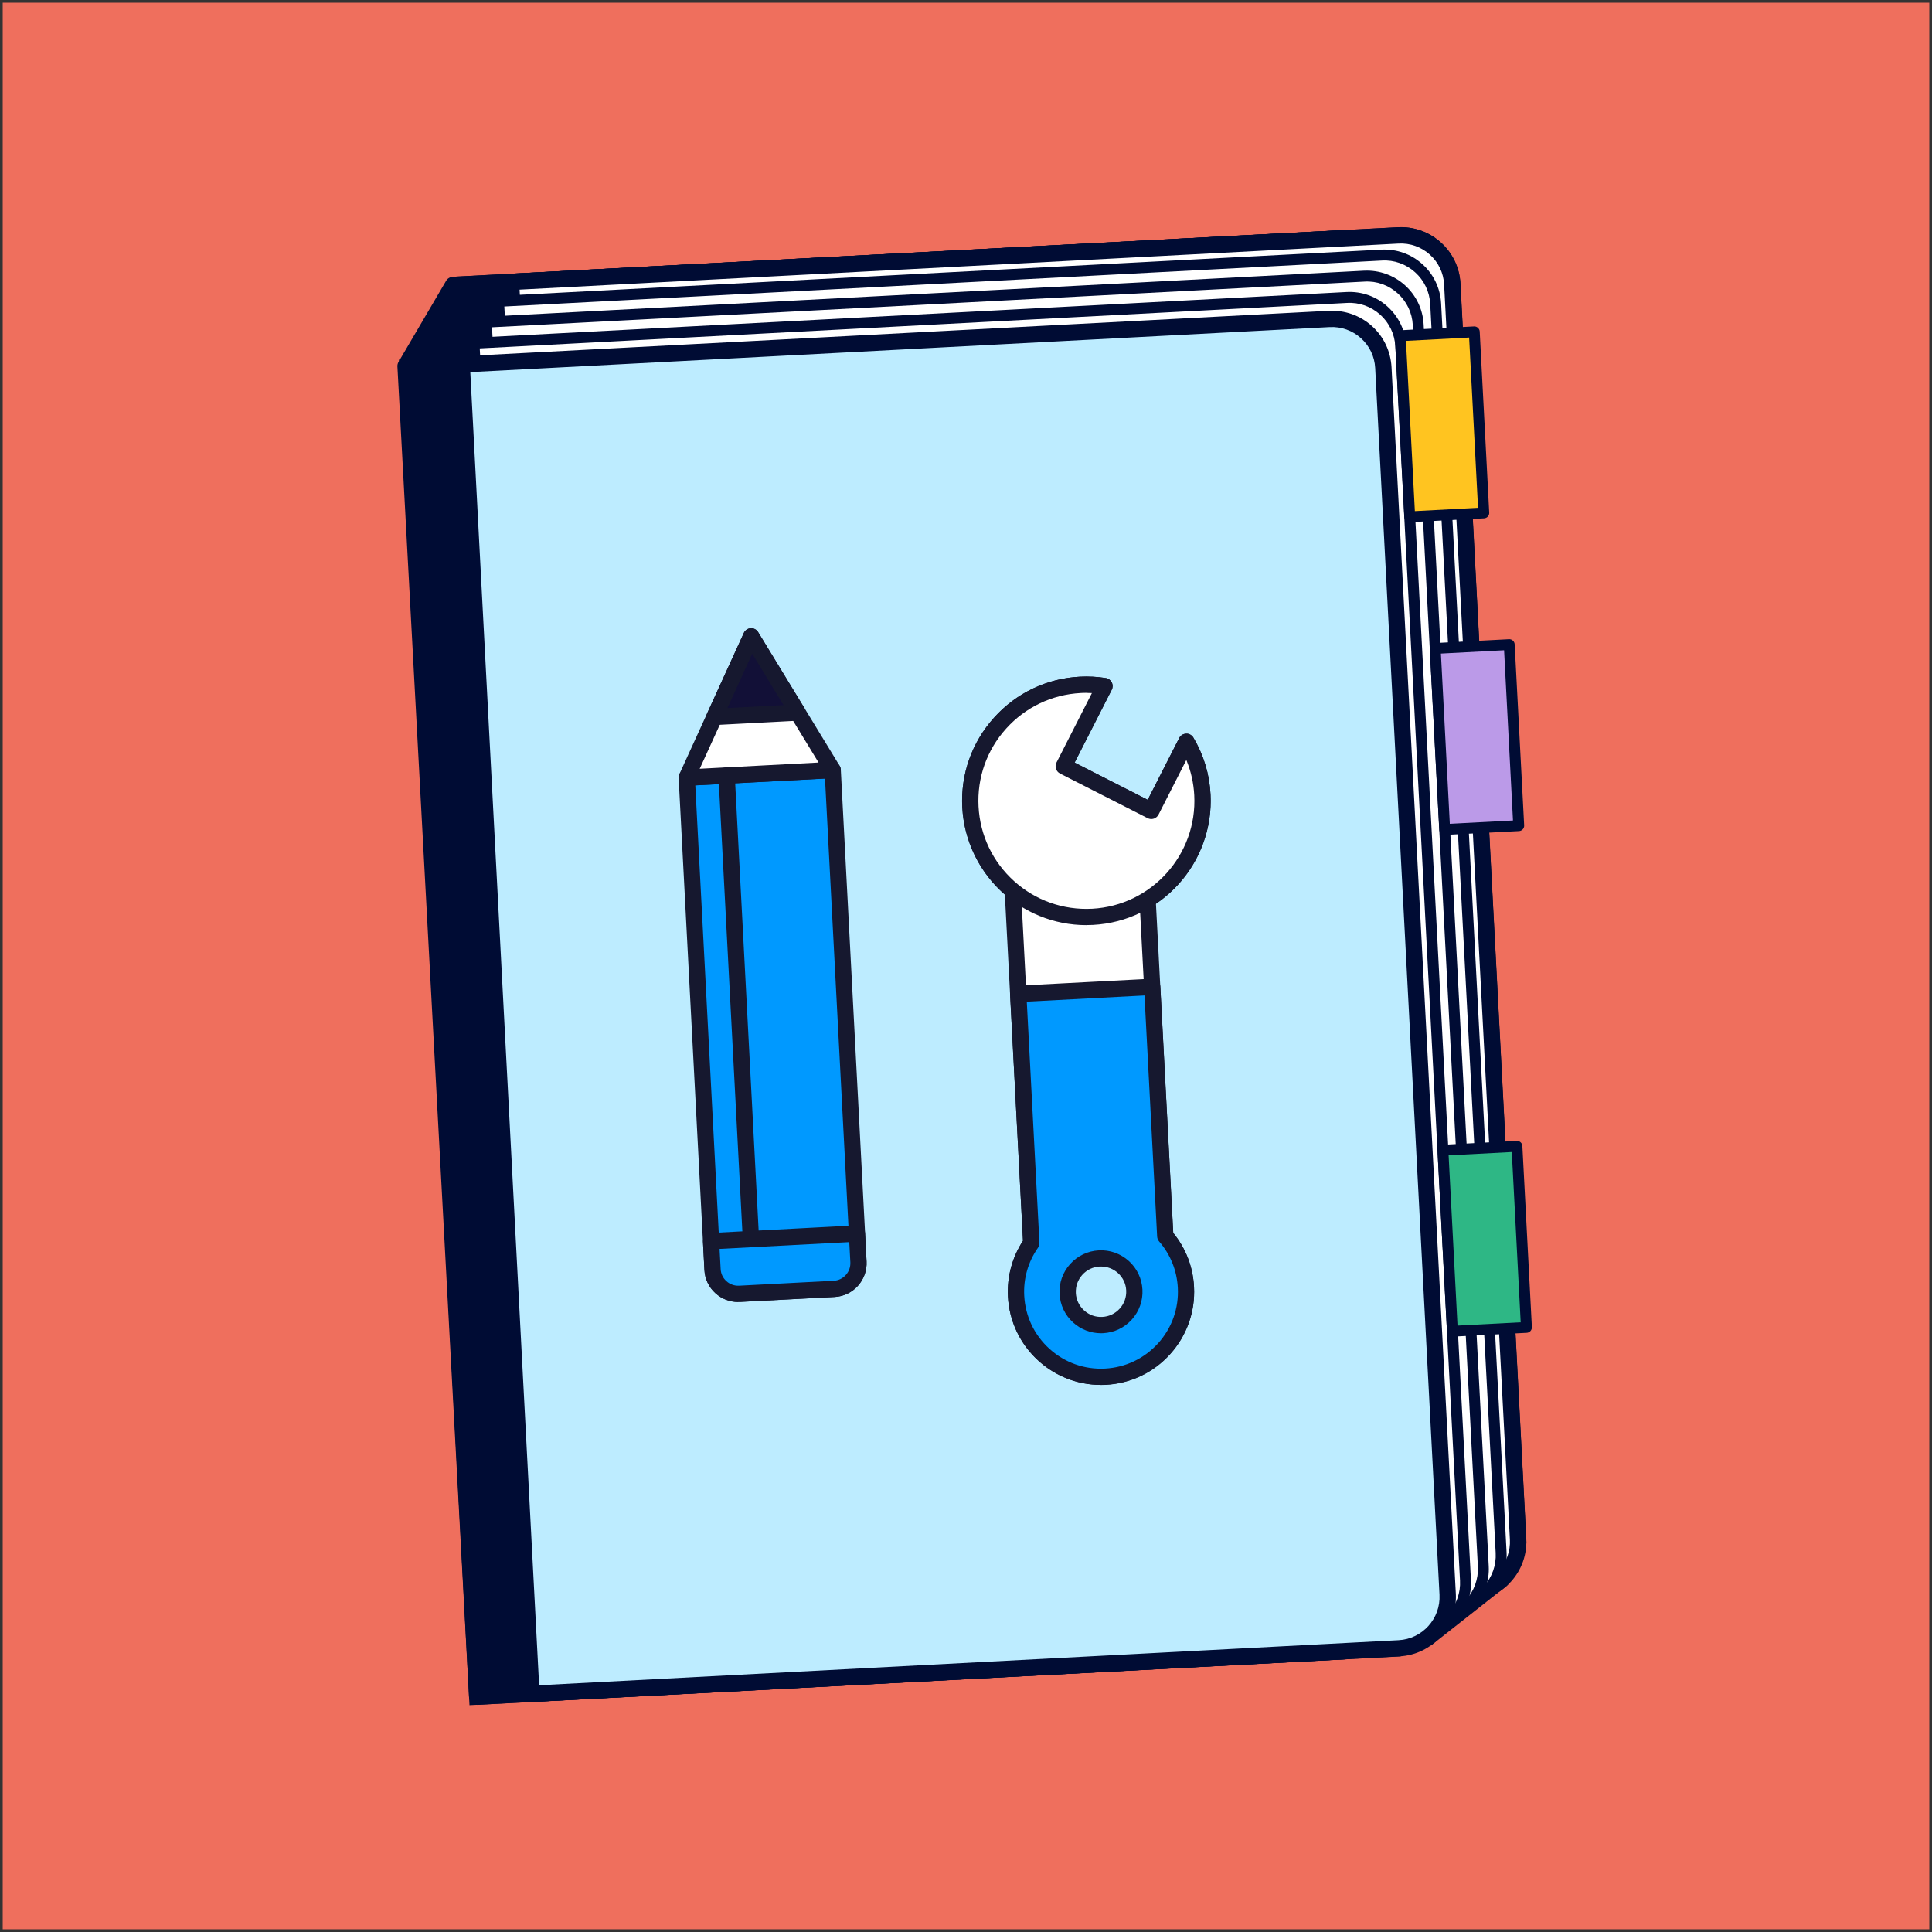 <?xml version="1.0" encoding="UTF-8"?><svg id="d" xmlns="http://www.w3.org/2000/svg" width="356" height="356" viewBox="0 0 356 356"><rect x="0" y="0" width="356" height="356" fill="#333333" stroke="none"/><rect x=".5" y=".5" width="355" height="355" fill="#ef6f5d"/><polygon points="253 302.37 266.7 291.58 263.79 289.51 251.44 300.14 253 302.37" fill="#000c34"/><path d="M253,303.87c-.07,0-.15,0-.22-.02-.41-.06-.77-.29-1.01-.63l-1.55-2.23c-.44-.63-.33-1.49.25-1.99l12.35-10.64c.52-.45,1.29-.49,1.85-.08l2.91,2.07c.38.27.62.71.63,1.19.01.47-.2.92-.57,1.21l-13.7,10.79c-.27.21-.59.32-.93.32ZM263.88,291.41l-6.49,5.59,6.81-5.36-.32-.23Z" fill="#000c34"/><path d="M247.8,304.25l-159.88,8.38-13.2-245.18,8.77-14.95,164.16-8.6c5.22-.27,9.68,3.74,9.96,8.96l12.16,231.95-21.97,19.44Z" fill="#000c34"/><path d="M87.93,314.13c-.79,0-1.45-.62-1.5-1.42l-13.2-245.17c-.02-.29.06-.59.2-.84l8.77-14.95c.26-.44.71-.71,1.22-.74l164.16-8.6c2.91-.15,5.74.84,7.92,2.8,2.18,1.96,3.46,4.65,3.62,7.58l12.16,231.95c.02.46-.16.9-.5,1.2l-21.97,19.44c-.25.23-.58.36-.92.38l-159.88,8.38s-.05,0-.08,0ZM76.25,67.83l13.09,243.23,157.86-8.27,21.03-18.61-12.12-231.22c-.11-2.13-1.04-4.08-2.63-5.51-1.58-1.42-3.62-2.14-5.75-2.04l-163.35,8.56-8.13,13.86ZM247.8,304.25h0,0Z" fill="#000c34"/><path d="M90.62,47.77h163.7c5.23,0,9.47,4.24,9.47,9.47v231.57c0,5.23-4.24,9.47-9.47,9.47H90.62V47.77h0Z" transform="translate(-8.81 9.51) rotate(-3)" fill="#000c34"/><path d="M97.29,304.14c-.37,0-.73-.14-1-.39-.3-.27-.47-.64-.49-1.04l-13.11-250.17c-.04-.83.59-1.53,1.42-1.58l163.48-8.57c2.91-.15,5.74.84,7.92,2.8,2.18,1.96,3.46,4.65,3.62,7.58l12.12,231.25c.15,2.93-.84,5.74-2.8,7.92-1.96,2.18-4.65,3.46-7.58,3.62l-163.48,8.57s-.05,0-.08,0ZM85.76,53.89l12.95,247.18,161.98-8.49h0c2.13-.11,4.08-1.04,5.51-2.63,1.42-1.58,2.15-3.62,2.04-5.75l-12.12-231.25c-.11-2.13-1.04-4.08-2.63-5.51-1.58-1.42-3.62-2.14-5.75-2.04l-161.98,8.49Z" fill="#000c34"/><path d="M88.3,51.37h162.93c5.23,0,9.47,4.24,9.47,9.47v230.45c0,5.23-4.24,9.47-9.47,9.47H88.3V51.37h0Z" transform="translate(-8.98 9.37) rotate(-3)" fill="#000c34"/><path d="M94.95,306.61c-.79,0-1.46-.62-1.5-1.42l-13.05-249.06c-.02-.4.12-.79.38-1.08.27-.3.64-.47,1.04-.49l162.71-8.53c2.92-.15,5.74.84,7.92,2.8,2.18,1.96,3.46,4.65,3.62,7.58l12.06,230.14c.15,2.93-.84,5.74-2.8,7.92-1.96,2.18-4.65,3.46-7.58,3.62l-162.71,8.53s-.05,0-.08,0ZM83.47,57.47l12.9,246.06,161.21-8.45h0c2.13-.11,4.08-1.04,5.51-2.63,1.42-1.58,2.15-3.62,2.04-5.75l-12.06-230.14c-.11-2.13-1.04-4.08-2.63-5.51-1.58-1.42-3.64-2.14-5.75-2.04l-161.21,8.45Z" fill="#000c34"/><path d="M86,55.23h161.99c5.23,0,9.47,4.24,9.47,9.47v229.08c0,5.23-4.24,9.47-9.47,9.47H86V55.23h0Z" transform="translate(-9.15 9.23) rotate(-3)" fill="#000c34"/><path d="M92.61,309.07c-.37,0-.73-.14-1-.39-.3-.27-.47-.64-.49-1.04l-12.98-247.69c-.04-.83.59-1.53,1.42-1.58l161.76-8.48c2.91-.15,5.74.84,7.92,2.8,2.18,1.96,3.46,4.65,3.62,7.58l11.99,228.77c.15,2.93-.84,5.74-2.8,7.92-1.96,2.18-4.65,3.46-7.58,3.62l-161.76,8.48s-.05,0-.08,0ZM81.2,61.31l12.82,244.69,160.27-8.4h0c2.13-.11,4.08-1.04,5.51-2.63,1.42-1.58,2.15-3.62,2.04-5.75l-11.99-228.77c-.11-2.13-1.04-4.08-2.63-5.51-1.58-1.42-3.62-2.16-5.75-2.04l-160.27,8.4Z" fill="#000c34"/><path d="M83.7,59.14h161.04c5.23,0,9.47,4.24,9.47,9.47v227.71c0,5.23-4.24,9.47-9.47,9.47H83.7V59.14h0Z" transform="translate(-9.32 9.09) rotate(-3)" fill="#000c34"/><path d="M90.27,311.59c-.79,0-1.46-.62-1.5-1.42l-12.91-246.32c-.02-.4.12-.79.38-1.08.27-.3.64-.47,1.04-.49l160.82-8.43c2.91-.14,5.74.84,7.92,2.8,2.18,1.96,3.46,4.65,3.62,7.58l11.92,227.4c.15,2.93-.84,5.74-2.8,7.92-1.96,2.18-4.65,3.46-7.58,3.62l-160.82,8.43s-.05,0-.08,0ZM78.94,65.19l12.75,243.32,159.32-8.35h0c2.13-.11,4.08-1.04,5.51-2.63,1.42-1.58,2.15-3.62,2.04-5.75l-11.92-227.4c-.11-2.13-1.04-4.08-2.63-5.51s-3.62-2.15-5.75-2.04l-159.32,8.35Z" fill="#000c34"/><path d="M81.4,63.08h160.09c5.23,0,9.47,4.24,9.47,9.47v226.34c0,5.23-4.24,9.47-9.47,9.47H81.4V63.08h0Z" transform="translate(-9.49 8.95) rotate(-3)" fill="#000c34"/><path d="M86.51,314.21l-.08-1.5-12.92-246.45,161.37-8.46c2.93-.14,5.74.84,7.92,2.8,2.18,1.96,3.46,4.65,3.62,7.58l11.85,226.03c.32,6.04-4.34,11.21-10.38,11.53h0l-161.37,8.46ZM76.67,69.1l12.68,241.95,158.37-8.3c4.39-.23,7.78-3.99,7.55-8.38l-11.85-226.03c-.11-2.13-1.04-4.08-2.63-5.51-1.58-1.42-3.64-2.16-5.75-2.04l-158.38,8.3Z" fill="#000c34"/><rect x="248.9" y="62.01" width="13.66" height="33.41" transform="translate(-3.77 13.49) rotate(-3)" fill="#000c34"/><path d="M249.78,97.25c-.37,0-.73-.14-1-.39-.3-.27-.47-.64-.49-1.04l-1.75-33.36c-.04-.83.59-1.53,1.42-1.58l13.64-.71c.38-.01.79.12,1.08.38.3.27.47.64.49,1.04l1.75,33.36c.04.83-.59,1.53-1.42,1.58l-13.64.71s-.05,0-.08,0ZM249.61,63.81l1.59,30.37,10.64-.56-1.59-30.37-10.64.56Z" fill="#000c34"/><rect x="255.34" y="119.63" width="13.66" height="33.41" transform="translate(-6.78 13.91) rotate(-3)" fill="#000c34"/><path d="M256.22,154.87c-.37,0-.73-.14-1-.39-.3-.27-.47-.64-.49-1.04l-1.75-33.36c-.04-.83.59-1.53,1.42-1.58l13.64-.71c.38-.01.79.12,1.08.38.3.27.47.64.49,1.04l1.75,33.36c.04.83-.59,1.53-1.42,1.58l-13.64.71s-.05,0-.08,0ZM256.05,121.43l1.59,30.37,10.64-.56-1.59-30.37-10.64.56Z" fill="#000c34"/><rect x="256.76" y="212.09" width="13.66" height="33.41" transform="translate(-11.61 14.11) rotate(-3)" fill="#000c34"/><path d="M257.64,247.33c-.79,0-1.46-.62-1.5-1.42l-1.75-33.36c-.02-.4.12-.79.38-1.08.27-.3.64-.47,1.04-.49l13.64-.71c.82-.02,1.53.59,1.58,1.42l1.75,33.36c.02.4-.12.79-.38,1.08-.27.3-.64.47-1.04.49l-13.64.71s-.05,0-.08,0ZM257.47,213.89l1.59,30.37,10.65-.56-1.59-30.37-10.65.56Z" fill="#000c34"/><polygon points="262.98 301.85 276.68 291.05 273.78 288.98 261.43 299.62 262.98 301.85" fill="#000c34"/><path d="M262.98,303.35c-.07,0-.15,0-.22-.02-.41-.06-.77-.29-1.01-.63l-1.55-2.23c-.44-.63-.33-1.49.25-1.99l12.35-10.64c.52-.45,1.29-.49,1.85-.08l2.91,2.07c.38.27.62.71.63,1.19.01.47-.2.92-.57,1.21l-13.7,10.79c-.27.21-.59.32-.93.32ZM273.86,290.89l-6.49,5.59,6.81-5.36-.32-.23Z" fill="#000c34"/><path d="M257.79,303.73l-159.88,8.38-13.2-245.18,8.77-14.95,164.16-8.6c5.22-.27,9.68,3.74,9.96,8.96l12.16,231.95-21.97,19.44Z" fill="#000c34"/><path d="M97.91,313.61c-.79,0-1.45-.62-1.5-1.42l-13.2-245.18c-.02-.29.06-.59.2-.84l8.77-14.95c.26-.44.71-.71,1.22-.74l164.16-8.6c2.92-.15,5.74.84,7.92,2.8,2.18,1.96,3.46,4.65,3.62,7.58l12.16,231.95c.02.46-.16.9-.5,1.2l-21.97,19.44c-.25.23-.58.36-.92.38l-159.88,8.38s-.05,0-.08,0ZM86.24,67.3l13.09,243.23,157.86-8.27,21.03-18.61-12.12-231.22c-.11-2.13-1.04-4.08-2.63-5.51-1.58-1.42-3.62-2.15-5.75-2.04l-163.35,8.56-8.13,13.86ZM257.79,303.73h0,0Z" fill="#000c34"/><path d="M100.6,47.25h163.7c5.23,0,9.47,4.24,9.47,9.47v231.57c0,5.23-4.24,9.47-9.47,9.47H100.6V47.25h0Z" transform="translate(-8.77 10.03) rotate(-3)" fill="#fff"/><path d="M107.28,303.62c-.37,0-.73-.14-1-.39-.3-.27-.47-.64-.49-1.04l-13.11-250.17c-.04-.83.59-1.53,1.42-1.58l163.48-8.57c2.92-.15,5.74.84,7.92,2.8,2.18,1.96,3.46,4.65,3.62,7.58l12.12,231.25c.15,2.93-.84,5.74-2.8,7.92-1.96,2.18-4.65,3.46-7.58,3.62h0l-163.48,8.57s-.05,0-.08,0ZM95.74,53.37l12.95,247.18,161.98-8.49c2.13-.11,4.08-1.04,5.51-2.63,1.42-1.58,2.15-3.63,2.04-5.75l-12.12-231.25c-.11-2.13-1.04-4.08-2.63-5.51-1.58-1.42-3.62-2.15-5.75-2.04l-161.98,8.49ZM270.76,293.55h0,0Z" fill="#000c34"/><path d="M98.29,50.85h162.93c5.23,0,9.47,4.24,9.47,9.47v230.45c0,5.23-4.24,9.47-9.47,9.47H98.29V50.85h0Z" transform="translate(-8.93 9.9) rotate(-3)" fill="#fff"/><path d="M104.93,305.58c-.53,0-.97-.41-1-.95l-13.05-249.05c-.01-.27.08-.52.26-.72s.43-.32.69-.33l162.71-8.53c2.81-.14,5.48.8,7.56,2.68,2.08,1.87,3.3,4.44,3.45,7.23l12.06,230.14c.15,2.79-.8,5.48-2.68,7.56-1.87,2.08-4.44,3.3-7.23,3.45l-162.71,8.53s-.04,0-.05,0ZM92.93,56.48l12.95,247.06,161.71-8.48h0c2.26-.12,4.34-1.11,5.85-2.79s2.28-3.85,2.16-6.11l-12.06-230.14c-.12-2.26-1.11-4.34-2.79-5.85-1.68-1.51-3.86-2.3-6.11-2.16l-161.71,8.47Z" fill="#000c34"/><path d="M95.99,54.71h161.99c5.23,0,9.47,4.24,9.47,9.47v229.08c0,5.23-4.24,9.47-9.47,9.47H95.99V54.71h0Z" transform="translate(-9.1 9.76) rotate(-3)" fill="#fff"/><path d="M102.59,308.05c-.25,0-.49-.09-.67-.26-.2-.18-.32-.43-.33-.69l-12.98-247.69c-.03-.55.4-1.02.95-1.05l161.76-8.48c5.81-.29,10.71,4.15,11.01,9.91l11.99,228.77c.15,2.79-.8,5.48-2.68,7.56-1.87,2.08-4.44,3.3-7.23,3.45l-161.76,8.48s-.04,0-.05,0ZM90.66,60.31l12.88,245.69,160.76-8.43h0c4.67-.24,8.26-4.24,8.02-8.9l-11.99-228.77c-.12-2.26-1.11-4.34-2.79-5.85-1.68-1.51-3.86-2.3-6.11-2.16l-160.77,8.42Z" fill="#000c34"/><path d="M93.68,58.61h161.04c5.23,0,9.47,4.24,9.47,9.47v227.71c0,5.23-4.24,9.47-9.47,9.47H93.68V58.61h0Z" transform="translate(-9.28 9.61) rotate(-3)" fill="#fff"/><path d="M100.25,310.56c-.25,0-.49-.09-.67-.26-.2-.18-.32-.43-.33-.69l-12.91-246.32c-.01-.27.08-.52.26-.72s.43-.32.69-.33l160.82-8.43c2.79-.15,5.48.8,7.56,2.68s3.3,4.44,3.45,7.23l11.92,227.4c.15,2.79-.8,5.48-2.68,7.56-1.87,2.08-4.44,3.3-7.23,3.45l-160.82,8.43s-.04,0-.05,0ZM88.4,64.19l12.8,244.32,159.82-8.38h0c2.26-.12,4.34-1.11,5.85-2.79s2.28-3.85,2.16-6.11l-11.92-227.4c-.12-2.26-1.11-4.34-2.79-5.85-1.68-1.51-3.86-2.29-6.11-2.16l-159.82,8.38Z" fill="#000c34"/><path d="M91.38,62.55h160.09c5.23,0,9.47,4.24,9.47,9.47v226.34c0,5.23-4.24,9.47-9.47,9.47H91.38V62.55h0Z" transform="translate(-9.45 9.47) rotate(-3)" fill="#bdecff"/><path d="M96.5,313.68l-.08-1.5-12.92-246.45,1.5-.08,159.87-8.38c2.91-.14,5.74.84,7.92,2.8,2.18,1.96,3.46,4.65,3.62,7.58l11.85,226.03c.32,6.04-4.34,11.21-10.38,11.53h0l-161.37,8.46ZM86.66,68.58l12.68,241.95,158.37-8.3c4.39-.23,7.77-3.99,7.54-8.38l-11.85-226.03c-.11-2.13-1.04-4.08-2.63-5.51-1.58-1.42-3.62-2.15-5.75-2.04l-158.37,8.3Z" fill="#000c34"/><rect x="258.88" y="61.48" width="13.66" height="33.41" transform="translate(-3.73 14.01) rotate(-3)" fill="#ffc420"/><path d="M259.77,96.22c-.25,0-.49-.09-.67-.26-.2-.18-.32-.43-.33-.69l-1.75-33.36c-.03-.55.4-1.02.95-1.05l13.64-.71c.26-.02.52.08.72.26.2.18.32.43.33.69l1.75,33.36c.03.55-.4,1.02-.95,1.05l-13.64.71s-.04,0-.05,0ZM259.07,62.81l1.64,31.37,11.64-.61-1.64-31.37-11.64.61Z" fill="#000c34"/><rect x="265.32" y="119.11" width="13.66" height="33.41" transform="translate(-6.73 14.43) rotate(-3)" fill="#bb9ae8"/><path d="M266.21,153.85c-.25,0-.49-.09-.67-.26-.2-.18-.32-.43-.33-.69l-1.75-33.36c-.03-.55.4-1.02.95-1.05l13.64-.71c.26-.02.53.08.72.26.2.18.32.43.33.69l1.75,33.36c.03.55-.4,1.02-.95,1.05l-13.64.71s-.04,0-.05,0ZM265.51,120.43l1.64,31.37,11.64-.61-1.64-31.37-11.64.61Z" fill="#000c34"/><rect x="266.75" y="211.56" width="13.66" height="33.41" transform="translate(-11.57 14.63) rotate(-3)" fill="#2eb785"/><path d="M267.63,246.3c-.53,0-.97-.41-1-.95l-1.75-33.36c-.01-.27.08-.52.26-.72s.43-.32.69-.33l13.64-.71c.58-.03,1.02.4,1.05.95l1.75,33.36c.01.27-.08.52-.26.72s-.43.32-.69.33l-13.64.71s-.04,0-.05,0ZM266.93,212.89l1.64,31.37,11.64-.61-1.64-31.37-11.64.61Z" fill="#000c34"/><path d="M221.56,146.45c-.19-3.56-1.25-6.87-2.94-9.74l-6.47,12.7-16.14-8.22,7.52-14.76c-1.45-.23-2.94-.31-4.46-.23-11.8.62-20.87,10.69-20.25,22.49.33,6.26,3.32,11.76,7.82,15.44l3.4,64.93c-1.93,2.76-2.99,6.16-2.8,9.78.45,8.64,7.83,15.28,16.47,14.83,8.64-.45,15.28-7.83,14.83-16.47-.19-3.62-1.6-6.89-3.81-9.44l-3.25-62.01c6.41-3.98,10.51-11.24,10.09-19.31Z" fill="#fff"/><path d="M202.87,255.19c-9.06,0-16.66-7.12-17.14-16.27-.19-3.68.77-7.22,2.77-10.29l-3.34-63.78c-4.67-4.06-7.53-9.89-7.85-16.09-.32-6.11,1.76-11.98,5.85-16.52,4.09-4.55,9.71-7.23,15.82-7.55,1.58-.08,3.18,0,4.77.25.47.07.88.37,1.1.8.22.43.22.94,0,1.36l-6.84,13.42,13.47,6.86,5.79-11.37c.25-.49.74-.8,1.29-.82.53-.03,1.06.26,1.34.74,1.9,3.21,2.96,6.72,3.15,10.43h0c.42,8.03-3.41,15.68-10.05,20.17l3.18,60.64c2.32,2.84,3.64,6.27,3.83,9.94.5,9.45-6.79,17.55-16.25,18.04-.3.02-.61.02-.91.02ZM200.17,127.67c-.34,0-.68,0-1.03.03-5.31.28-10.19,2.61-13.75,6.56s-5.36,9.05-5.08,14.36c.29,5.58,2.94,10.81,7.27,14.36.33.27.53.66.55,1.08l3.4,64.93c.02.33-.08.66-.27.94-1.82,2.61-2.7,5.67-2.53,8.85.41,7.8,7.06,13.84,14.89,13.41,7.8-.41,13.82-7.09,13.41-14.89-.17-3.18-1.36-6.13-3.44-8.53-.22-.25-.35-.57-.37-.9l-3.25-62.01c-.03-.55.24-1.06.71-1.35,6.17-3.83,9.76-10.71,9.38-17.96h0c-.12-2.26-.61-4.43-1.46-6.49l-5.12,10.06c-.18.35-.5.62-.87.75-.38.12-.79.09-1.14-.09l-16.14-8.22c-.74-.38-1.03-1.28-.66-2.02l6.53-12.81c-.34-.02-.68-.03-1.02-.03Z" fill="#16182f"/><path d="M212.32,181.84l-24.69,1.29,2.41,45.93c-1.93,2.76-2.99,6.16-2.8,9.78.45,8.64,7.83,15.28,16.47,14.83,8.64-.45,15.28-7.83,14.83-16.47-.19-3.62-1.6-6.89-3.81-9.44l-2.41-45.93Z" fill="#09f"/><path d="M202.86,255.19c-4.25,0-8.29-1.55-11.47-4.41-3.41-3.07-5.42-7.28-5.66-11.86-.19-3.68.77-7.22,2.77-10.29l-2.38-45.43c-.02-.4.12-.79.38-1.08.27-.3.64-.47,1.04-.49l24.69-1.29c.81-.03,1.53.59,1.58,1.42l2.38,45.43c2.32,2.84,3.64,6.27,3.83,9.94.24,4.58-1.32,8.98-4.39,12.39-3.07,3.41-7.28,5.42-11.86,5.66-.31.02-.61.02-.92.02ZM189.2,184.55l2.33,44.43c.02.33-.08.66-.27.94-1.82,2.61-2.7,5.67-2.53,8.85.2,3.78,1.86,7.26,4.67,9.79,2.81,2.53,6.43,3.82,10.22,3.62,3.78-.2,7.25-1.86,9.79-4.67,2.53-2.81,3.82-6.44,3.62-10.22-.17-3.18-1.36-6.13-3.44-8.53-.22-.25-.35-.57-.37-.9l-2.33-44.43-21.69,1.14Z" fill="#16182f"/><circle cx="202.88" cy="238.02" r="6.14" fill="#bdecff"/><path d="M202.87,245.67c-1.89,0-3.69-.69-5.11-1.96-1.52-1.37-2.41-3.24-2.52-5.28-.11-2.04.59-4,1.95-5.51s3.24-2.41,5.28-2.52,4,.59,5.52,1.95c1.52,1.37,2.41,3.24,2.52,5.28h0c.11,2.04-.59,4-1.95,5.51s-3.24,2.41-5.28,2.52c-.14,0-.27.01-.41.01ZM202.89,233.38c-.08,0-.17,0-.25,0-1.24.06-2.38.61-3.21,1.53s-1.25,2.11-1.19,3.35c.06,1.24.61,2.38,1.53,3.21.92.83,2.08,1.26,3.35,1.19,1.24-.06,2.38-.61,3.21-1.53s1.25-2.11,1.19-3.35h0c-.06-1.24-.61-2.38-1.53-3.21-.86-.77-1.95-1.19-3.1-1.19Z" fill="#16182f"/><path d="M212.15,149.41l-16.14-8.22,7.52-14.76c-1.45-.23-2.94-.31-4.46-.23-11.8.62-20.87,10.69-20.25,22.49.62,11.8,10.69,20.87,22.49,20.25,11.8-.62,20.87-10.69,20.25-22.49-.19-3.56-1.25-6.87-2.94-9.74l-6.47,12.7Z" fill="#fff"/><path d="M200.18,170.47c-12.09,0-22.22-9.5-22.86-21.71-.32-6.11,1.76-11.98,5.85-16.52,4.09-4.55,9.71-7.23,15.82-7.55,1.58-.08,3.18,0,4.77.25.47.07.88.37,1.1.8.22.43.22.94,0,1.36l-6.84,13.42,13.47,6.86,5.79-11.37c.25-.49.74-.8,1.29-.82.53-.03,1.06.26,1.34.74,1.9,3.21,2.96,6.72,3.15,10.43.66,12.61-9.06,23.41-21.67,24.07-.41.02-.81.03-1.21.03ZM200.17,127.67c-.34,0-.69,0-1.03.03-5.31.28-10.19,2.61-13.75,6.56s-5.36,9.05-5.08,14.36c.28,5.31,2.61,10.19,6.56,13.75,3.95,3.56,9.04,5.35,14.36,5.08,10.96-.57,19.41-9.96,18.83-20.92-.12-2.26-.61-4.43-1.46-6.49l-5.12,10.06c-.18.35-.5.62-.87.75-.38.12-.79.09-1.14-.09l-16.14-8.22c-.74-.38-1.03-1.28-.66-2.02l6.53-12.81c-.34-.02-.68-.03-1.02-.03Z" fill="#16182f"/><path d="M99.47,176.81h90.76v26.92h-90.76c-2.61,0-4.74-2.12-4.74-4.74v-17.45c0-2.61,2.12-4.74,4.74-4.74Z" transform="translate(-40.07 342.51) rotate(-93)" fill="#09f"/><path d="M136.01,239.91c-1.54,0-3.01-.56-4.16-1.6-1.24-1.11-1.97-2.64-2.05-4.31l-4.75-90.64c-.02-.4.12-.79.38-1.08.27-.3.64-.47,1.04-.49l26.88-1.41c.8-.04,1.53.59,1.58,1.42l4.75,90.64c.18,3.43-2.47,6.37-5.9,6.55l-17.42.91c-.11,0-.22,0-.33,0ZM128.12,144.71l4.67,89.14c.04.86.42,1.66,1.07,2.24.64.58,1.47.87,2.33.83l17.43-.91c.86-.04,1.66-.42,2.24-1.07.58-.64.87-1.47.83-2.33l-4.67-89.14-23.89,1.25Z" fill="#16182f"/><polygon points="138.42 117.26 126.54 143.29 153.42 141.88 138.42 117.26" fill="#fff"/><path d="M126.54,144.79c-.5,0-.96-.24-1.24-.66-.29-.43-.34-.99-.12-1.47l11.88-26.03c.23-.5.72-.84,1.27-.87.57-.03,1.08.24,1.37.72l15.01,24.62c.27.45.29,1.01.04,1.48-.25.47-.72.77-1.25.8l-26.88,1.41s-.05,0-.08,0ZM138.61,120.45l-9.68,21.21,21.9-1.15-12.23-20.06Z" fill="#16182f"/><polygon points="146.97 131.29 131.65 132.1 138.42 117.26 146.97 131.29" fill="#121037"/><path d="M131.65,133.6c-.5,0-.96-.24-1.24-.66-.29-.43-.34-.99-.12-1.47l6.77-14.84c.23-.5.72-.84,1.27-.87.57-.03,1.08.24,1.37.72l8.55,14.04c.27.45.29,1.01.04,1.48-.25.47-.72.77-1.25.8l-15.32.8s-.05,0-.08,0ZM138.61,120.45l-4.57,10.02,10.34-.54-5.77-9.47Z" fill="#16182f"/><path d="M131.34,230.53c-.79,0-1.46-.62-1.5-1.42-.04-.83.59-1.53,1.42-1.58l26.07-1.37c.82-.03,1.53.59,1.58,1.42.04.83-.59,1.53-1.42,1.58l-26.07,1.37s-.05,0-.08,0Z" fill="#16182f"/><path d="M138.37,229.82c-.79,0-1.46-.62-1.5-1.42l-4.48-85.42c-.04-.83.59-1.53,1.42-1.58.82-.03,1.53.59,1.58,1.42l4.48,85.42c.04.83-.59,1.53-1.42,1.58-.03,0-.05,0-.08,0Z" fill="#16182f"/><path d="M144.47,219.51h5.23v26.92h-5.23c-2.61,0-4.74-2.12-4.74-4.74v-17.45c0-2.61,2.12-4.74,4.74-4.74Z" transform="translate(-80.36 389.69) rotate(-93)" fill="#09f"/><path d="M136.01,239.91c-1.54,0-3.01-.56-4.16-1.6-1.24-1.11-1.97-2.64-2.05-4.31l-.27-5.22c-.04-.83.59-1.53,1.42-1.58l26.88-1.41c.38-.02.79.12,1.08.38.3.27.47.64.49,1.04l.27,5.22c.09,1.66-.48,3.26-1.59,4.5-1.11,1.24-2.64,1.97-4.31,2.05l-17.42.91c-.11,0-.22,0-.33,0ZM132.59,230.12l.2,3.72c.04.86.42,1.66,1.07,2.24.64.58,1.47.87,2.33.83l17.43-.91c.86-.04,1.66-.42,2.24-1.07.58-.64.87-1.47.83-2.33l-.2-3.72-23.89,1.25Z" fill="#16182f"/></svg>